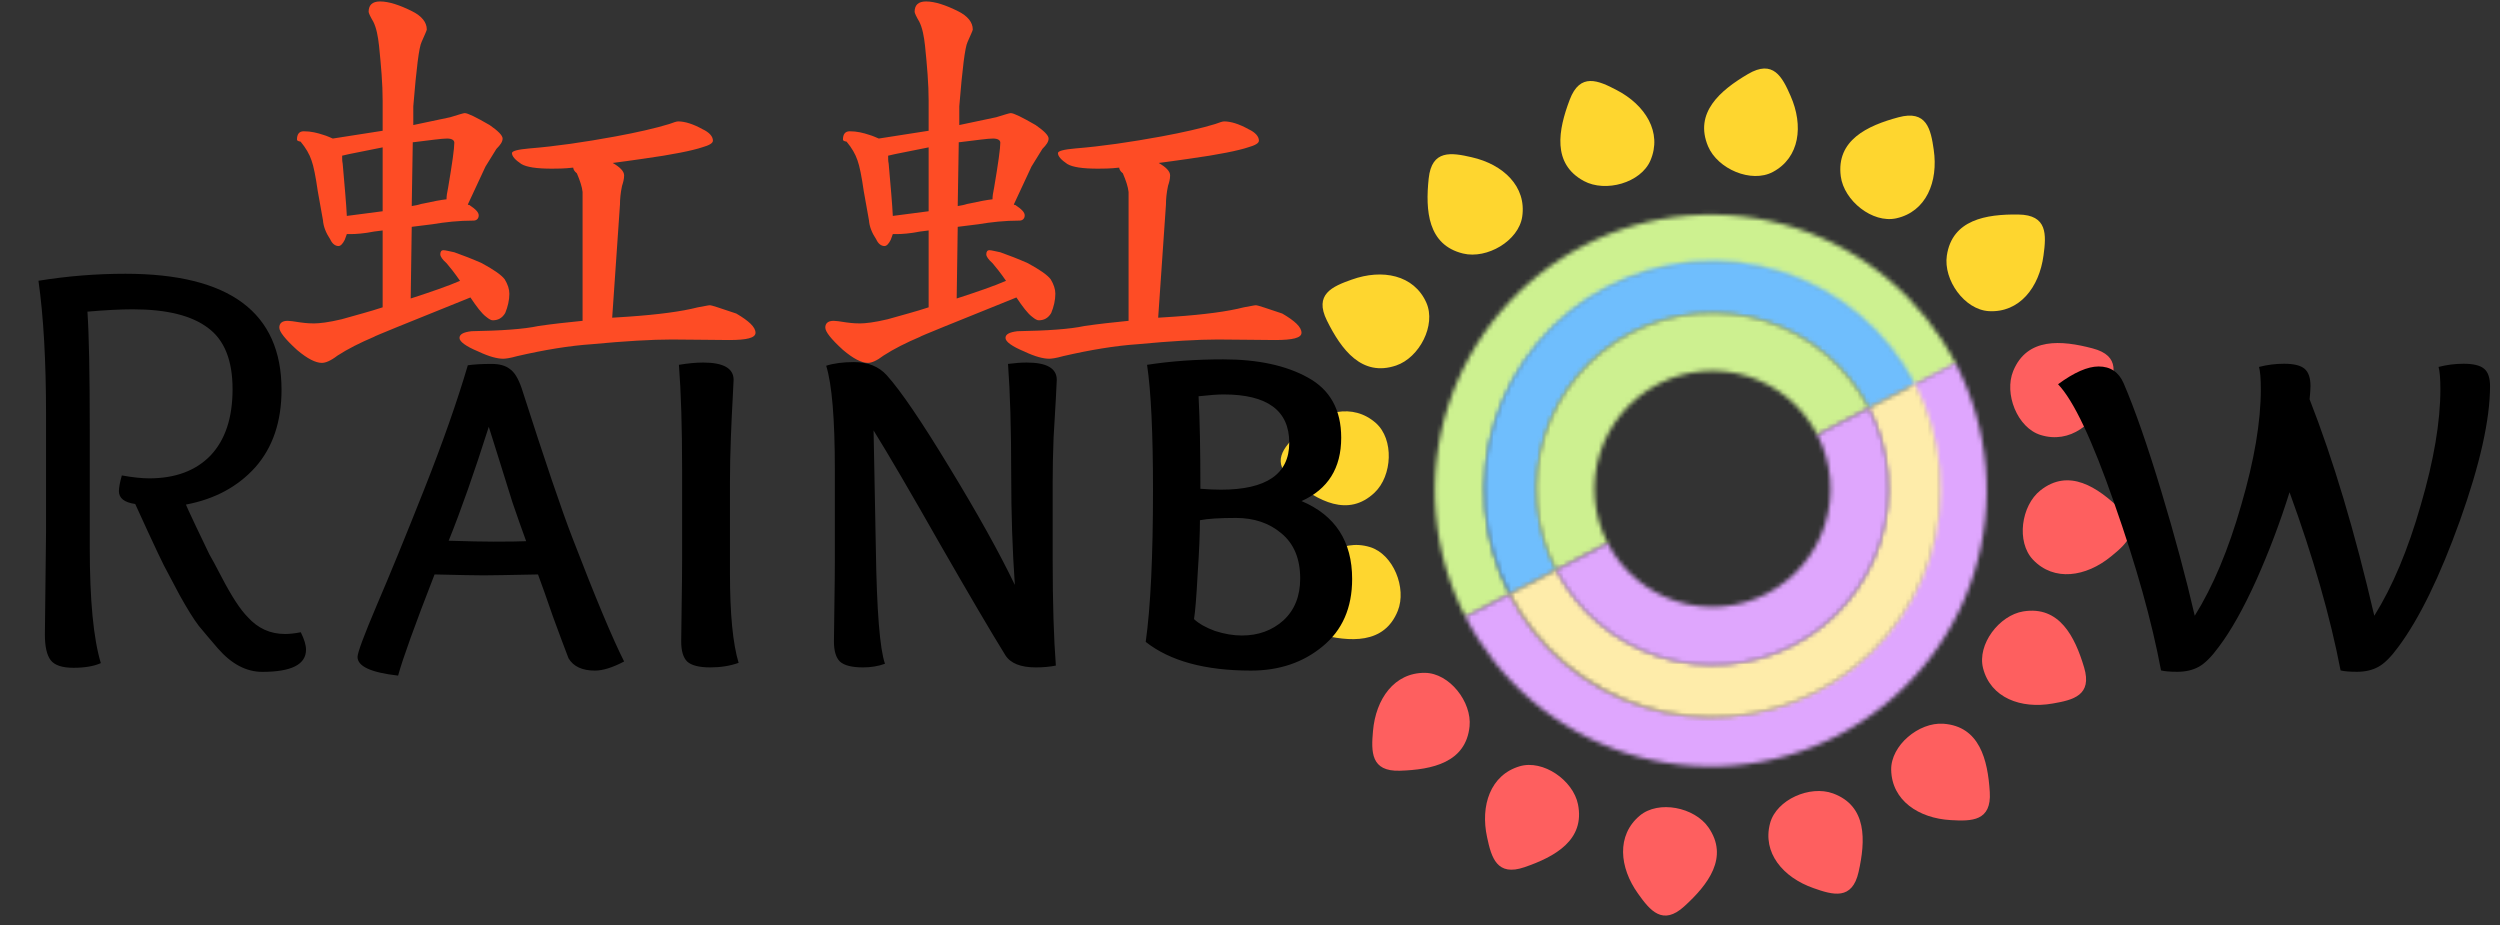 <svg xmlns="http://www.w3.org/2000/svg" fill="none" viewBox="0 0 570 211" height="211" width="570">
<rect x="0" y="0" width="570" height="211" fill="#333333" stroke="none"/>
<mask fill="white" id="path-1-inside-1_5546_2">
<path d="M445.987 83.044C442.204 75.699 437.012 69.171 430.706 63.833C424.401 58.495 417.106 54.45 409.237 51.931C401.369 49.412 393.081 48.468 384.848 49.151C376.615 49.835 368.597 52.134 361.252 55.917C353.907 59.699 347.378 64.891 342.04 71.197C336.702 77.502 332.658 84.797 330.139 92.666C327.62 100.534 326.675 108.822 327.359 117.055C328.043 125.289 330.341 133.307 334.124 140.652L344.192 135.467C341.09 129.444 339.205 122.869 338.644 116.118C338.083 109.366 338.858 102.571 340.924 96.119C342.989 89.667 346.305 83.684 350.683 78.514C355.06 73.344 360.413 69.086 366.436 65.984C372.459 62.883 379.034 60.998 385.785 60.437C392.537 59.876 399.332 60.651 405.785 62.716C412.237 64.782 418.219 68.098 423.389 72.476C428.56 76.853 432.817 82.206 435.919 88.229L445.987 83.044Z"></path>
</mask>
<path mask="url(#path-1-inside-1_5546_2)" stroke-width="22.877" stroke="#CDF190" d="M445.987 83.044C442.204 75.699 437.012 69.171 430.706 63.833C424.401 58.495 417.106 54.45 409.237 51.931C401.369 49.412 393.081 48.468 384.848 49.151C376.615 49.835 368.597 52.134 361.252 55.917C353.907 59.699 347.378 64.891 342.04 71.197C336.702 77.502 332.658 84.797 330.139 92.666C327.62 100.534 326.675 108.822 327.359 117.055C328.043 125.289 330.341 133.307 334.124 140.652L344.192 135.467C341.09 129.444 339.205 122.869 338.644 116.118C338.083 109.366 338.858 102.571 340.924 96.119C342.989 89.667 346.305 83.684 350.683 78.514C355.06 73.344 360.413 69.086 366.436 65.984C372.459 62.883 379.034 60.998 385.785 60.437C392.537 59.876 399.332 60.651 405.785 62.716C412.237 64.782 418.219 68.098 423.389 72.476C428.56 76.853 432.817 82.206 435.919 88.229L445.987 83.044Z"></path>
<mask fill="white" id="path-2-inside-2_5546_2">
<path d="M436.707 87.638C433.575 81.555 429.274 76.15 424.051 71.732C418.828 67.313 412.785 63.968 406.268 61.886C399.751 59.805 392.887 59.03 386.07 59.604C379.252 60.178 372.615 62.09 366.538 65.232C360.46 68.373 355.061 72.682 350.651 77.912C346.24 83.142 342.904 89.19 340.832 95.71C338.761 102.231 337.996 109.096 338.58 115.912C339.165 122.728 341.087 129.363 344.238 135.436L354.864 129.923C352.438 125.247 350.957 120.138 350.507 114.89C350.057 109.641 350.647 104.355 352.241 99.334C353.836 94.314 356.405 89.656 359.801 85.629C363.198 81.603 367.355 78.285 372.034 75.866C376.714 73.447 381.825 71.974 387.074 71.532C392.323 71.09 397.608 71.688 402.627 73.29C407.645 74.892 412.298 77.468 416.32 80.871C420.342 84.273 423.653 88.435 426.065 93.118L436.707 87.638Z"></path>
</mask>
<path mask="url(#path-2-inside-2_5546_2)" stroke-width="21.428" stroke="#6FBEFD" d="M436.707 87.638C433.575 81.555 429.274 76.15 424.051 71.732C418.828 67.313 412.785 63.968 406.268 61.886C399.751 59.805 392.887 59.03 386.07 59.604C379.252 60.178 372.615 62.09 366.538 65.232C360.46 68.373 355.061 72.682 350.651 77.912C346.24 83.142 342.904 89.19 340.832 95.71C338.761 102.231 337.996 109.096 338.58 115.912C339.165 122.728 341.087 129.363 344.238 135.436L354.864 129.923C352.438 125.247 350.957 120.138 350.507 114.89C350.057 109.641 350.647 104.355 352.241 99.334C353.836 94.314 356.405 89.656 359.801 85.629C363.198 81.603 367.355 78.285 372.034 75.866C376.714 73.447 381.825 71.974 387.074 71.532C392.323 71.09 397.608 71.688 402.627 73.29C407.645 74.892 412.298 77.468 416.32 80.871C420.342 84.273 423.653 88.435 426.065 93.118L436.707 87.638Z"></path>
<mask fill="white" id="path-3-inside-3_5546_2">
<path d="M426.146 93.077C423.728 88.383 420.409 84.212 416.378 80.802C412.348 77.392 407.684 74.81 402.654 73.204C397.625 71.598 392.328 70.999 387.066 71.442C381.805 71.885 376.683 73.361 371.993 75.785C367.303 78.21 363.136 81.535 359.732 85.571C356.328 89.607 353.754 94.275 352.155 99.307C350.557 104.339 349.966 109.637 350.417 114.897C350.868 120.158 352.352 125.278 354.783 129.964L366.549 123.86C364.92 120.72 363.926 117.29 363.624 113.765C363.321 110.241 363.717 106.691 364.788 103.32C365.859 99.948 367.584 96.821 369.865 94.117C372.145 91.413 374.937 89.185 378.079 87.56C381.222 85.936 384.654 84.947 388.179 84.65C391.704 84.353 395.253 84.754 398.622 85.831C401.992 86.906 405.117 88.636 407.818 90.921C410.518 93.206 412.742 96.001 414.362 99.146L426.146 93.077Z"></path>
</mask>
<path mask="url(#path-3-inside-3_5546_2)" stroke-width="21.428" stroke="#CDF090" d="M426.146 93.077C423.728 88.383 420.409 84.212 416.378 80.802C412.348 77.392 407.684 74.81 402.654 73.204C397.625 71.598 392.328 70.999 387.066 71.442C381.805 71.885 376.683 73.361 371.993 75.785C367.303 78.21 363.136 81.535 359.732 85.571C356.328 89.607 353.754 94.275 352.155 99.307C350.557 104.339 349.966 109.637 350.417 114.897C350.868 120.158 352.352 125.278 354.783 129.964L366.549 123.86C364.92 120.72 363.926 117.29 363.624 113.765C363.321 110.241 363.717 106.691 364.788 103.32C365.859 99.948 367.584 96.821 369.865 94.117C372.145 91.413 374.937 89.185 378.079 87.56C381.222 85.936 384.654 84.947 388.179 84.65C391.704 84.353 395.253 84.754 398.622 85.831C401.992 86.906 405.117 88.636 407.818 90.921C410.518 93.206 412.742 96.001 414.362 99.146L426.146 93.077Z"></path>
<mask fill="white" id="path-4-inside-4_5546_2">
<path d="M334.1 140.605C337.884 147.968 343.084 154.512 349.402 159.862C355.721 165.211 363.033 169.261 370.919 171.779C378.805 174.297 387.111 175.234 395.361 174.536C403.61 173.838 411.64 171.519 418.991 167.711C426.342 163.903 432.87 158.682 438.199 152.347C443.528 146.011 447.555 138.686 450.048 130.792C452.54 122.898 453.451 114.589 452.726 106.342C452.002 98.095 449.656 90.072 445.825 82.733L435.787 87.974C438.928 93.992 440.851 100.57 441.445 107.333C442.039 114.095 441.293 120.909 439.249 127.382C437.205 133.856 433.903 139.862 429.533 145.057C425.163 150.252 419.811 154.533 413.783 157.655C407.755 160.778 401.17 162.68 394.406 163.252C387.641 163.825 380.83 163.056 374.363 160.992C367.897 158.927 361.901 155.606 356.72 151.219C351.539 146.832 347.275 141.466 344.172 135.429L334.1 140.605Z"></path>
</mask>
<path mask="url(#path-4-inside-4_5546_2)" stroke-width="22.877" stroke="#DFA6FE" d="M334.1 140.605C337.884 147.968 343.084 154.512 349.402 159.862C355.721 165.211 363.033 169.261 370.919 171.779C378.805 174.297 387.111 175.234 395.361 174.536C403.61 173.838 411.64 171.519 418.991 167.711C426.342 163.903 432.87 158.682 438.199 152.347C443.528 146.011 447.555 138.686 450.048 130.792C452.54 122.898 453.451 114.589 452.726 106.342C452.002 98.095 449.656 90.072 445.825 82.733L435.787 87.974C438.928 93.992 440.851 100.57 441.445 107.333C442.039 114.095 441.293 120.909 439.249 127.382C437.205 133.856 433.903 139.862 429.533 145.057C425.163 150.252 419.811 154.533 413.783 157.655C407.755 160.778 401.17 162.68 394.406 163.252C387.641 163.825 380.83 163.056 374.363 160.992C367.897 158.927 361.901 155.606 356.72 151.219C351.539 146.832 347.275 141.466 344.172 135.429L334.1 140.605Z"></path>
<mask fill="white" id="path-5-inside-5_5546_2">
<path d="M344.226 135.413C347.371 141.482 351.68 146.871 356.908 151.274C362.136 155.677 368.179 159.008 374.694 161.075C381.209 163.142 388.067 163.906 394.877 163.323C401.686 162.74 408.315 160.821 414.383 157.677C420.452 154.532 425.841 150.223 430.244 144.995C434.647 139.767 437.977 133.724 440.045 127.209C442.112 120.694 442.876 113.836 442.293 107.026C441.71 100.217 439.791 93.588 436.646 87.52L426.018 93.028C428.44 97.7 429.917 102.804 430.366 108.048C430.815 113.291 430.227 118.572 428.635 123.588C427.043 128.605 424.479 133.258 421.088 137.284C417.698 141.309 413.548 144.627 408.875 147.048C404.203 149.47 399.099 150.947 393.855 151.396C388.612 151.845 383.331 151.257 378.315 149.665C373.298 148.073 368.645 145.509 364.62 142.119C360.594 138.728 357.276 134.578 354.855 129.906L344.226 135.413Z"></path>
</mask>
<path mask="url(#path-5-inside-5_5546_2)" stroke-width="21.428" stroke="#FEECAA" d="M344.226 135.413C347.371 141.482 351.68 146.871 356.908 151.274C362.136 155.677 368.179 159.008 374.694 161.075C381.209 163.142 388.067 163.906 394.877 163.323C401.686 162.74 408.315 160.821 414.383 157.677C420.452 154.532 425.841 150.223 430.244 144.995C434.647 139.767 437.977 133.724 440.045 127.209C442.112 120.694 442.876 113.836 442.293 107.026C441.71 100.217 439.791 93.588 436.646 87.52L426.018 93.028C428.44 97.7 429.917 102.804 430.366 108.048C430.815 113.291 430.227 118.572 428.635 123.588C427.043 128.605 424.479 133.258 421.088 137.284C417.698 141.309 413.548 144.627 408.875 147.048C404.203 149.47 399.099 150.947 393.855 151.396C388.612 151.845 383.331 151.257 378.315 149.665C373.298 148.073 368.645 145.509 364.62 142.119C360.594 138.728 357.276 134.578 354.855 129.906L344.226 135.413Z"></path>
<mask fill="white" id="path-6-inside-6_5546_2">
<path d="M354.774 129.947C357.201 134.63 360.527 138.79 364.561 142.188C368.596 145.586 373.26 148.156 378.287 149.751C383.315 151.347 388.608 151.936 393.863 151.486C399.119 151.036 404.234 149.556 408.917 147.129C413.6 144.702 417.76 141.376 421.158 137.342C424.556 133.307 427.126 128.643 428.721 123.616C430.317 118.588 430.906 113.295 430.456 108.04C430.006 102.784 428.525 97.669 426.099 92.986L414.33 99.085C415.956 102.222 416.948 105.65 417.25 109.171C417.551 112.692 417.156 116.238 416.087 119.606C415.018 122.975 413.296 126.1 411.02 128.803C408.743 131.506 405.956 133.734 402.819 135.36C399.681 136.986 396.253 137.978 392.732 138.28C389.211 138.581 385.665 138.186 382.297 137.117C378.928 136.048 375.803 134.326 373.1 132.05C370.397 129.773 368.169 126.986 366.543 123.849L354.774 129.947Z"></path>
</mask>
<path mask="url(#path-6-inside-6_5546_2)" stroke-width="21.428" stroke="#DFA6FD" d="M354.774 129.947C357.201 134.63 360.527 138.79 364.561 142.188C368.596 145.586 373.26 148.156 378.287 149.751C383.315 151.347 388.608 151.936 393.863 151.486C399.119 151.036 404.234 149.556 408.917 147.129C413.6 144.702 417.76 141.376 421.158 137.342C424.556 133.307 427.126 128.643 428.721 123.616C430.317 118.588 430.906 113.295 430.456 108.04C430.006 102.784 428.525 97.669 426.099 92.986L414.33 99.085C415.956 102.222 416.948 105.65 417.25 109.171C417.551 112.692 417.156 116.238 416.087 119.606C415.018 122.975 413.296 126.1 411.02 128.803C408.743 131.506 405.956 133.734 402.819 135.36C399.681 136.986 396.253 137.978 392.732 138.28C389.211 138.581 385.665 138.186 382.297 137.117C378.928 136.048 375.803 134.326 373.1 132.05C370.397 129.773 368.169 126.986 366.543 123.849L354.774 129.947Z"></path>
<path fill="#FE5F5F" d="M313.042 166.682C313.662 159.349 317.923 153.333 324.901 153.409C330.471 153.47 335.618 160.038 335.058 165.615C334.225 173.871 326.536 175.49 319.187 175.725C312.519 175.944 312.618 171.419 313.042 166.675V166.682Z"></path>
<path fill="#FE5F5F" d="M339.054 190.886C337.49 183.695 339.792 176.692 346.484 174.711C351.825 173.13 358.676 177.894 359.782 183.389C361.415 191.524 354.542 195.334 347.588 197.72C341.28 199.892 340.042 195.538 339.052 190.878L339.054 190.886Z"></path>
<path fill="#FE5F5F" d="M373.478 203.755C369.187 197.776 368.521 190.434 373.876 185.96C378.151 182.388 386.33 184.041 389.526 188.645C394.255 195.464 389.459 201.689 384.023 206.64C379.096 211.137 376.232 207.632 373.473 203.749L373.478 203.755Z"></path>
<path fill="#FE5F5F" d="M413.466 202.487C406.522 200.053 401.763 194.422 403.581 187.685C405.033 182.307 412.679 178.967 417.939 180.904C425.725 183.775 425.369 191.625 423.759 198.799C422.303 205.309 417.947 204.082 413.459 202.485L413.466 202.487Z"></path>
<path fill="#FE5F5F" d="M444.816 186.987C437.468 186.588 431.326 182.511 431.191 175.534C431.083 169.965 437.492 164.622 443.084 165.013C451.361 165.595 453.212 173.232 453.669 180.571C454.09 187.229 449.564 187.267 444.809 186.987L444.816 186.987Z"></path>
<path fill="#FE5F5F" d="M468.002 160.405C460.755 161.682 453.849 159.103 452.136 152.338C450.768 146.938 455.8 140.282 461.335 139.395C469.528 138.086 473.062 145.105 475.171 152.149C477.09 158.538 472.69 159.602 467.995 160.407L468.002 160.405Z"></path>
<path fill="#FE5F5F" d="M481.296 126.885C475.597 131.54 468.311 132.664 463.511 127.599C459.679 123.555 460.817 115.289 465.213 111.811C471.723 106.666 478.236 111.063 483.517 116.179C488.313 120.816 484.994 123.894 481.29 126.89L481.296 126.885Z"></path>
<path fill="#FE5F5F" d="M480.417 89.862C477.719 96.708 471.911 101.249 465.249 99.174C459.93 97.518 456.884 89.749 459.021 84.567C462.187 76.898 470.017 77.552 477.125 79.436C483.575 81.138 482.182 85.445 480.415 89.869L480.417 89.862Z"></path>
<path fill="#FED62F" d="M465.921 58.227C464.965 65.523 460.432 71.337 453.465 70.941C447.903 70.625 443.064 63.827 443.879 58.282C445.09 50.073 452.846 48.808 460.198 48.911C466.868 48.998 466.562 53.514 465.921 58.234L465.921 58.227Z"></path>
<path fill="#FED62F" d="M440.89 34.145C441.958 41.426 439.18 48.255 432.369 49.773C426.931 50.983 420.423 45.761 419.697 40.203C418.625 31.975 425.743 28.645 432.845 26.742C439.287 25.008 440.223 29.436 440.892 34.153L440.89 34.145Z"></path>
<path fill="#FED62F" d="M408.258 21.882C411.224 28.616 410.363 35.938 404.201 39.213C399.282 41.827 391.619 38.524 389.44 33.36C386.218 25.713 392.193 20.61 398.533 16.885C404.281 13.5 406.362 17.52 408.261 21.888L408.258 21.882Z"></path>
<path fill="#FED62F" d="M368.606 20.54C375.136 23.933 379.05 30.179 376.297 36.592C374.099 41.71 366.057 43.935 361.124 41.273C353.823 37.33 355.285 29.609 357.895 22.735C360.256 16.496 364.396 18.327 368.613 20.543L368.606 20.54Z"></path>
<path fill="#FED62F" d="M335.539 35.849C342.718 37.468 348.093 42.513 347.063 49.414C346.24 54.924 339.029 59.122 333.581 57.804C325.517 55.849 324.966 48.01 325.74 40.698C326.436 34.063 330.905 34.78 335.547 35.85L335.539 35.849Z"></path>
<path fill="#FED62F" d="M308.216 63.744C315.145 61.266 322.387 62.646 325.214 69.027C327.47 74.12 323.629 81.528 318.323 83.333C310.466 86.001 305.802 79.677 302.539 73.088C299.572 67.113 303.73 65.324 308.223 63.741L308.216 63.744Z"></path>
<path fill="#FED62F" d="M296.04 98.742C301.303 93.599 308.46 91.831 313.692 96.45C317.868 100.137 317.469 108.471 313.399 112.326C307.373 118.03 300.495 114.229 294.78 109.603C289.591 105.41 292.623 102.05 296.045 98.736L296.04 98.742Z"></path>
<path fill="#FED62F" d="M297.251 134.175C299.888 127.305 305.654 122.712 312.336 124.726C317.669 126.334 320.785 134.075 318.695 139.276C315.598 146.974 307.762 146.39 300.638 144.571C294.173 142.927 295.526 138.607 297.254 134.168L297.251 134.175Z"></path>
<path fill="black" d="M10.233 144.681L10.499 121.158V94.579C10.499 82.352 9.923 72.163 8.771 64.012C15.328 62.949 21.928 62.417 28.573 62.417C52.317 62.417 64.189 71.233 64.189 88.864C64.189 96.129 62.196 102.021 58.209 106.539C54.222 110.969 48.951 113.804 42.394 115.045C42.394 115.133 43.147 116.772 44.654 119.962C46.16 123.151 47.179 125.278 47.71 126.341C48.33 127.404 49.261 129.132 50.501 131.524C52.805 135.954 54.798 139.011 56.481 140.694C58.785 143.263 61.62 144.548 64.987 144.548C66.05 144.548 67.246 144.415 68.575 144.149C69.373 145.744 69.771 147.073 69.771 148.136C69.771 151.503 66.449 153.186 59.804 153.186C56.171 153.186 52.805 151.414 49.704 147.87C48.02 145.921 46.558 144.194 45.318 142.687C44.166 141.181 42.704 138.833 40.932 135.644C39.249 132.454 38.053 130.195 37.344 128.866C36.635 127.448 35.439 124.923 33.756 121.291C32.073 117.57 31.098 115.443 30.832 114.912C28.352 114.557 27.111 113.583 27.111 111.988C27.111 111.191 27.333 109.995 27.776 108.4C30.256 108.843 32.338 109.064 34.022 109.064C39.958 109.064 44.609 107.337 47.976 103.881C51.343 100.337 53.026 95.287 53.026 88.731C53.026 82.175 51.166 77.523 47.444 74.777C43.723 71.942 38.009 70.524 30.301 70.524C27.465 70.524 24.01 70.701 19.935 71.056C20.289 76.194 20.466 85.231 20.466 98.167V124.879C20.466 136.84 21.308 145.611 22.991 151.193C21.396 151.902 19.314 152.256 16.745 152.256C14.176 152.256 12.448 151.68 11.562 150.528C10.676 149.377 10.233 147.427 10.233 144.681ZM119.962 123.389C118.923 120.549 117.884 117.605 116.845 114.557C115.876 111.44 114.837 108.115 113.728 104.583C112.62 101.05 111.858 98.626 111.443 97.31C108.118 107.769 105.07 116.427 102.299 123.285C106.732 123.423 110.127 123.493 112.482 123.493C116.083 123.493 118.577 123.458 119.962 123.389ZM110.3 131.181C108.499 131.181 104.758 131.112 99.079 130.973C94.576 142.541 91.805 150.23 90.766 154.039C84.602 153.347 81.519 151.927 81.519 149.779C81.519 148.81 82.974 144.896 85.883 138.039C88.862 131.112 92.463 122.315 96.689 111.648C100.914 100.981 104.239 91.526 106.663 83.283C108.049 83.076 109.849 82.972 112.066 82.972C113.867 82.972 115.252 83.353 116.222 84.115C117.261 84.807 118.161 86.262 118.923 88.478C124.257 105.102 128.136 116.531 130.56 122.765C135.755 136.272 139.669 145.623 142.301 150.818C139.669 152.204 137.452 152.896 135.651 152.896C132.742 152.896 130.733 151.961 129.625 150.091C128.794 147.944 127.616 144.792 126.092 140.636C124.638 136.411 123.495 133.19 122.664 130.973C115.876 131.112 111.754 131.181 110.3 131.181ZM155.521 127.856V107.076C155.521 97.448 155.279 89.483 154.794 83.179C156.872 82.833 158.708 82.66 160.301 82.66C164.942 82.66 167.262 83.976 167.262 86.608C167.262 87.024 167.193 88.444 167.054 90.868C166.916 93.223 166.777 96.201 166.639 99.803C166.5 103.336 166.431 106.695 166.431 109.882V130.766C166.431 139.978 167.089 146.766 168.405 151.13C166.465 151.823 164.318 152.169 161.963 152.169C159.4 152.169 157.634 151.719 156.664 150.818C155.764 149.918 155.314 148.394 155.314 146.247C155.314 145.138 155.348 142.402 155.417 138.039C155.487 133.675 155.521 130.281 155.521 127.856ZM240.736 151.753C239.351 152.03 237.827 152.169 236.165 152.169C232.701 152.169 230.381 151.234 229.204 149.364C225.948 144.099 220.961 135.614 214.242 123.908C207.592 112.202 202.57 103.613 199.176 98.141L199.696 125.259C199.904 139.251 200.596 147.944 201.774 151.338C200.25 151.892 198.588 152.169 196.787 152.169C194.224 152.169 192.458 151.719 191.488 150.818C190.587 149.918 190.137 148.394 190.137 146.247C190.137 145.138 190.172 142.402 190.241 138.039C190.31 133.675 190.345 130.281 190.345 127.856V107.076C190.345 95.509 189.687 87.612 188.371 83.387C190.102 82.833 192.215 82.556 194.709 82.556C197.895 82.556 200.389 83.56 202.19 85.569C205.376 89.102 210.155 96.132 216.528 106.661C222.9 117.12 227.853 126.021 231.385 133.363C230.831 125.467 230.554 117.085 230.554 108.219C230.554 97.899 230.312 89.483 229.827 82.972C231.42 82.764 232.84 82.66 234.087 82.66C238.658 82.66 240.944 83.976 240.944 86.608C240.944 87.024 240.875 88.444 240.736 90.868C240.598 93.223 240.425 96.201 240.217 99.803C240.078 103.336 240.009 106.695 240.009 109.882V127.649C240.009 137.415 240.252 145.45 240.736 151.753ZM278.989 89.933C277.673 89.933 275.768 90.071 273.274 90.349C273.551 95.613 273.69 102.643 273.69 111.44C275.491 111.579 277.049 111.648 278.365 111.648C288.755 111.648 293.95 108.081 293.95 100.946C293.95 93.604 288.963 89.933 278.989 89.933ZM283.145 144.896C286.885 144.896 290.037 143.753 292.6 141.467C295.162 139.112 296.444 135.926 296.444 131.908C296.444 127.406 295.024 123.977 292.184 121.622C289.413 119.267 285.95 118.09 281.794 118.09C278.054 118.09 275.318 118.263 273.586 118.609C273.586 121.588 273.413 125.674 273.066 130.869C272.789 136.064 272.512 139.493 272.235 141.156C273.343 142.195 274.937 143.095 277.015 143.857C279.162 144.55 281.205 144.896 283.145 144.896ZM261.222 146.351C262.33 138.454 262.884 126.887 262.884 111.648C262.884 98.764 262.434 89.275 261.533 83.179C266.867 82.348 272.651 81.933 278.885 81.933C286.781 81.933 293.223 83.318 298.21 86.089C303.267 88.859 305.795 93.431 305.795 99.803C305.795 106.73 302.782 111.544 296.756 114.245C304.444 117.501 308.288 123.423 308.288 132.012C308.288 138.593 306.037 143.718 301.535 147.39C297.102 151.061 291.664 152.896 285.223 152.896C274.763 152.896 266.763 150.714 261.222 146.351Z"></path>
<path fill="black" d="M555.99 83.66C557.86 83.175 559.765 82.933 561.705 82.933C563.921 82.933 565.48 83.314 566.38 84.076C567.281 84.837 567.731 86.153 567.731 88.024C567.731 95.643 565.445 105.86 560.874 118.674C556.302 131.419 551.626 141.013 546.847 147.454C545.185 149.74 543.661 151.264 542.275 152.026C540.89 152.788 539.262 153.169 537.392 153.169C535.73 153.169 534.483 153.065 533.652 152.857C531.297 140.597 527.418 127.055 522.015 112.232C519.868 119.09 517.339 125.774 514.43 132.285C511.521 138.727 508.681 143.783 505.91 147.454C504.248 149.74 502.724 151.264 501.339 152.026C499.953 152.788 498.326 153.169 496.456 153.169C494.793 153.169 493.546 153.065 492.715 152.857C490.637 141.705 487.07 128.96 482.013 114.622C477.026 100.284 472.766 91.279 469.234 87.608C472.905 84.907 475.987 83.556 478.481 83.556C481.182 83.556 483.087 84.837 484.195 87.4C486.758 93.357 489.598 101.496 492.715 111.817C495.832 122.138 498.395 131.662 500.404 140.389C504.56 133.74 508.092 125.324 511.002 115.142C513.98 104.959 515.469 96.162 515.469 88.751C515.469 86.327 515.331 84.63 515.054 83.66C516.924 83.175 518.829 82.933 520.768 82.933C522.985 82.933 524.543 83.314 525.444 84.076C526.344 84.837 526.794 86.153 526.794 88.024C526.794 88.647 526.725 89.651 526.587 91.037C531.989 104.821 536.907 121.272 541.34 140.389C545.496 133.74 549.029 125.324 551.938 115.142C554.917 104.959 556.406 96.162 556.406 88.751C556.406 86.327 556.267 84.63 555.99 83.66Z"></path>
<path fill="#FE4C25" d="M69.248 29.931C70.906 29.931 72.326 30.286 73.747 30.76C74.576 30.997 75.287 31.352 75.879 31.588L87.245 29.812V22.945C87.245 19.156 86.89 15.012 86.416 10.395C86.179 8.264 85.824 6.369 85.114 4.948C84.403 3.764 84.048 2.936 84.048 2.699C84.048 1.16 84.877 0.331 86.653 0.331C88.666 0.331 91.152 1.16 93.994 2.58C96.125 3.646 97.309 5.067 97.309 6.724C97.309 6.961 96.835 7.908 96.125 9.566C95.533 10.75 94.941 15.604 94.231 24.248V28.51L102.637 26.734C104.531 26.142 105.715 25.787 105.952 25.787C106.663 25.787 108.557 26.734 111.635 28.51C113.53 29.812 114.596 30.878 114.596 31.588C114.596 32.299 114.122 33.009 113.175 33.956C112.227 35.496 111.399 36.798 110.688 37.982L106.663 46.625C106.781 46.744 106.899 46.744 107.018 46.744C108.439 47.691 109.149 48.401 109.149 49.112C109.149 49.822 108.675 50.296 107.965 50.296C104.531 50.296 101.453 50.651 98.611 51.125L93.875 51.717L93.639 68.056C98.375 66.517 102.163 65.214 104.887 64.03C103.584 62.136 102.519 60.834 101.808 60.005C100.861 59.176 100.387 58.465 100.387 57.992C100.387 57.4 100.624 57.045 101.098 57.045C101.571 57.045 102.4 57.281 103.584 57.518C105.597 58.229 107.728 59.057 109.859 60.005C112.464 61.425 114.24 62.609 115.069 63.675C115.78 64.859 116.135 65.925 116.135 66.99C116.135 68.411 115.78 69.95 115.188 71.371C114.477 72.555 113.53 73.029 112.346 73.029C111.991 73.029 111.517 72.792 110.807 72.2C109.859 71.49 108.675 69.95 107.255 67.819C92.573 73.739 85.232 76.699 85.232 76.817C82.154 78.12 79.312 79.541 76.944 81.08C75.405 82.264 74.221 82.738 73.392 82.738C71.971 82.738 70.077 81.79 67.709 79.778C64.986 77.291 63.683 75.633 63.683 74.686C63.683 73.739 64.275 73.147 65.578 73.147C66.051 73.147 66.998 73.266 68.419 73.502C70.077 73.739 71.142 73.739 71.616 73.739C72.8 73.739 74.931 73.502 77.891 72.792C81.207 71.845 84.403 71.016 87.245 70.069V52.545L85.35 52.782C82.983 53.256 81.088 53.374 79.904 53.374H79.075C78.838 53.966 78.72 54.44 78.602 54.677C78.128 55.624 77.654 56.097 77.181 56.097C76.471 56.097 75.76 55.624 75.287 54.558C74.339 53.137 73.747 51.717 73.629 50.177L72.445 43.547C71.971 40.232 71.498 37.864 71.024 36.561C70.55 35.141 69.722 33.72 68.538 32.299C67.946 32.181 67.709 32.062 67.709 31.825C67.709 30.641 68.183 29.931 69.248 29.931ZM79.075 49.23L87.245 48.165V33.601C83.811 34.312 81.207 34.785 79.549 35.141L78.01 35.496C78.01 36.206 78.01 36.798 78.128 37.272C78.602 42.718 78.957 46.625 79.075 49.23ZM94.112 32.417L93.875 46.981C94.586 46.862 95.296 46.744 96.007 46.507C98.73 45.915 100.624 45.56 101.808 45.441C101.808 44.731 101.927 43.902 102.163 42.837C103.111 37.272 103.584 33.838 103.584 32.536C103.584 31.944 102.992 31.588 101.927 31.588C100.743 31.588 98.256 31.944 94.349 32.417H94.112ZM154.615 27.681C156.154 27.681 158.049 28.273 160.18 29.457C161.719 30.168 162.548 31.115 162.548 32.062C162.548 32.654 161.719 33.128 160.061 33.601C157.93 34.312 153.431 35.259 146.564 36.206C143.959 36.561 141.709 36.916 139.696 37.153C141.354 38.1 142.301 39.048 142.301 39.995C142.301 40.824 142.064 41.653 141.828 42.363C141.472 44.021 141.354 45.441 141.354 46.625L139.578 72.437L143.248 72.2C150.116 71.726 155.444 71.016 159.114 70.069C160.535 69.832 161.482 69.595 161.837 69.595C162.311 69.595 164.324 70.305 167.876 71.49C170.717 73.147 172.257 74.568 172.257 75.87C172.257 77.054 170.244 77.528 166.218 77.528C162.193 77.528 157.812 77.409 153.194 77.409C148.576 77.409 142.538 77.765 134.96 78.475C129.751 78.83 124.068 79.778 117.911 81.198C116.253 81.672 115.188 81.79 114.714 81.79C113.411 81.79 111.517 81.317 109.031 80.133C106.189 78.949 104.768 77.883 104.768 77.054C104.768 76.225 105.597 75.752 107.491 75.515C114.359 75.397 119.45 75.041 122.765 74.331C125.962 73.858 129.277 73.502 132.829 73.147V43.784C132.711 42.6 132.237 41.179 131.527 39.521C130.935 39.048 130.698 38.574 130.698 38.219C128.567 38.456 126.909 38.456 125.844 38.456C122.292 38.456 120.042 38.1 118.858 37.39C117.437 36.443 116.727 35.614 116.727 34.904C116.727 34.43 118.029 34.075 120.752 33.838C126.672 33.364 133.184 32.417 140.288 31.115C145.38 30.168 149.524 29.221 152.602 28.273C153.549 27.918 154.26 27.681 154.615 27.681Z"></path>
<path fill="#FE4C25" d="M193.733 29.931C195.391 29.931 196.812 30.286 198.233 30.76C199.062 30.997 199.772 31.352 200.364 31.588L211.73 29.812V22.945C211.73 19.156 211.375 15.012 210.902 10.395C210.665 8.264 210.31 6.369 209.599 4.948C208.889 3.764 208.534 2.936 208.534 2.699C208.534 1.16 209.362 0.331 211.138 0.331C213.151 0.331 215.638 1.16 218.479 2.58C220.61 3.646 221.794 5.067 221.794 6.724C221.794 6.961 221.321 7.908 220.61 9.566C220.018 10.75 219.426 15.604 218.716 24.248V28.51L227.122 26.734C229.017 26.142 230.201 25.787 230.438 25.787C231.148 25.787 233.042 26.734 236.121 28.51C238.015 29.812 239.081 30.878 239.081 31.588C239.081 32.299 238.607 33.009 237.66 33.956C236.713 35.496 235.884 36.798 235.174 37.982L231.148 46.625C231.266 46.744 231.385 46.744 231.503 46.744C232.924 47.691 233.634 48.401 233.634 49.112C233.634 49.822 233.161 50.296 232.45 50.296C229.017 50.296 225.938 50.651 223.097 51.125L218.361 51.717L218.124 68.056C222.86 66.517 226.649 65.214 229.372 64.03C228.07 62.136 227.004 60.834 226.294 60.005C225.346 59.176 224.873 58.465 224.873 57.992C224.873 57.4 225.11 57.045 225.583 57.045C226.057 57.045 226.886 57.281 228.07 57.518C230.082 58.229 232.214 59.057 234.345 60.005C236.95 61.425 238.726 62.609 239.555 63.675C240.265 64.859 240.62 65.925 240.62 66.99C240.62 68.411 240.265 69.95 239.673 71.371C238.963 72.555 238.015 73.029 236.831 73.029C236.476 73.029 236.002 72.792 235.292 72.2C234.345 71.49 233.161 69.95 231.74 67.819C217.058 73.739 209.718 76.699 209.718 76.817C206.639 78.12 203.798 79.541 201.43 81.08C199.89 82.264 198.706 82.738 197.877 82.738C196.457 82.738 194.562 81.79 192.194 79.778C189.471 77.291 188.169 75.633 188.169 74.686C188.169 73.739 188.761 73.147 190.063 73.147C190.537 73.147 191.484 73.266 192.905 73.502C194.562 73.739 195.628 73.739 196.101 73.739C197.285 73.739 199.417 73.502 202.377 72.792C205.692 71.845 208.889 71.016 211.73 70.069V52.545L209.836 52.782C207.468 53.256 205.574 53.374 204.39 53.374H203.561C203.324 53.966 203.206 54.44 203.087 54.677C202.614 55.624 202.14 56.097 201.666 56.097C200.956 56.097 200.246 55.624 199.772 54.558C198.825 53.137 198.233 51.717 198.114 50.177L196.93 43.547C196.457 40.232 195.983 37.864 195.509 36.561C195.036 35.141 194.207 33.72 193.023 32.299C192.431 32.181 192.194 32.062 192.194 31.825C192.194 30.641 192.668 29.931 193.733 29.931ZM203.561 49.23L211.73 48.165V33.601C208.297 34.312 205.692 34.785 204.034 35.141L202.495 35.496C202.495 36.206 202.495 36.798 202.614 37.272C203.087 42.718 203.442 46.625 203.561 49.23ZM218.598 32.417L218.361 46.981C219.071 46.862 219.782 46.744 220.492 46.507C223.215 45.915 225.11 45.56 226.294 45.441C226.294 44.731 226.412 43.902 226.649 42.837C227.596 37.272 228.07 33.838 228.07 32.536C228.07 31.944 227.478 31.588 226.412 31.588C225.228 31.588 222.742 31.944 218.834 32.417H218.598ZM279.1 27.681C280.64 27.681 282.534 28.273 284.665 29.457C286.204 30.168 287.033 31.115 287.033 32.062C287.033 32.654 286.204 33.128 284.547 33.601C282.416 34.312 277.916 35.259 271.049 36.206C268.444 36.561 266.195 36.916 264.182 37.153C265.839 38.1 266.787 39.048 266.787 39.995C266.787 40.824 266.55 41.653 266.313 42.363C265.958 44.021 265.839 45.441 265.839 46.625L264.063 72.437L267.734 72.2C274.601 71.726 279.929 71.016 283.6 70.069C285.02 69.832 285.968 69.595 286.323 69.595C286.796 69.595 288.809 70.305 292.361 71.49C295.203 73.147 296.742 74.568 296.742 75.87C296.742 77.054 294.729 77.528 290.704 77.528C286.678 77.528 282.297 77.409 277.68 77.409C273.062 77.409 267.023 77.765 259.446 78.475C254.236 78.83 248.553 79.778 242.396 81.198C240.739 81.672 239.673 81.79 239.199 81.79C237.897 81.79 236.002 81.317 233.516 80.133C230.674 78.949 229.254 77.883 229.254 77.054C229.254 76.225 230.082 75.752 231.977 75.515C238.844 75.397 243.935 75.041 247.251 74.331C250.447 73.858 253.763 73.502 257.315 73.147V43.784C257.196 42.6 256.723 41.179 256.012 39.521C255.42 39.048 255.183 38.574 255.183 38.219C253.052 38.456 251.395 38.456 250.329 38.456C246.777 38.456 244.527 38.1 243.343 37.39C241.923 36.443 241.212 35.614 241.212 34.904C241.212 34.43 242.515 34.075 245.238 33.838C251.158 33.364 257.67 32.417 264.774 31.115C269.865 30.168 274.009 29.221 277.088 28.273C278.035 27.918 278.745 27.681 279.1 27.681Z"></path>
</svg>
